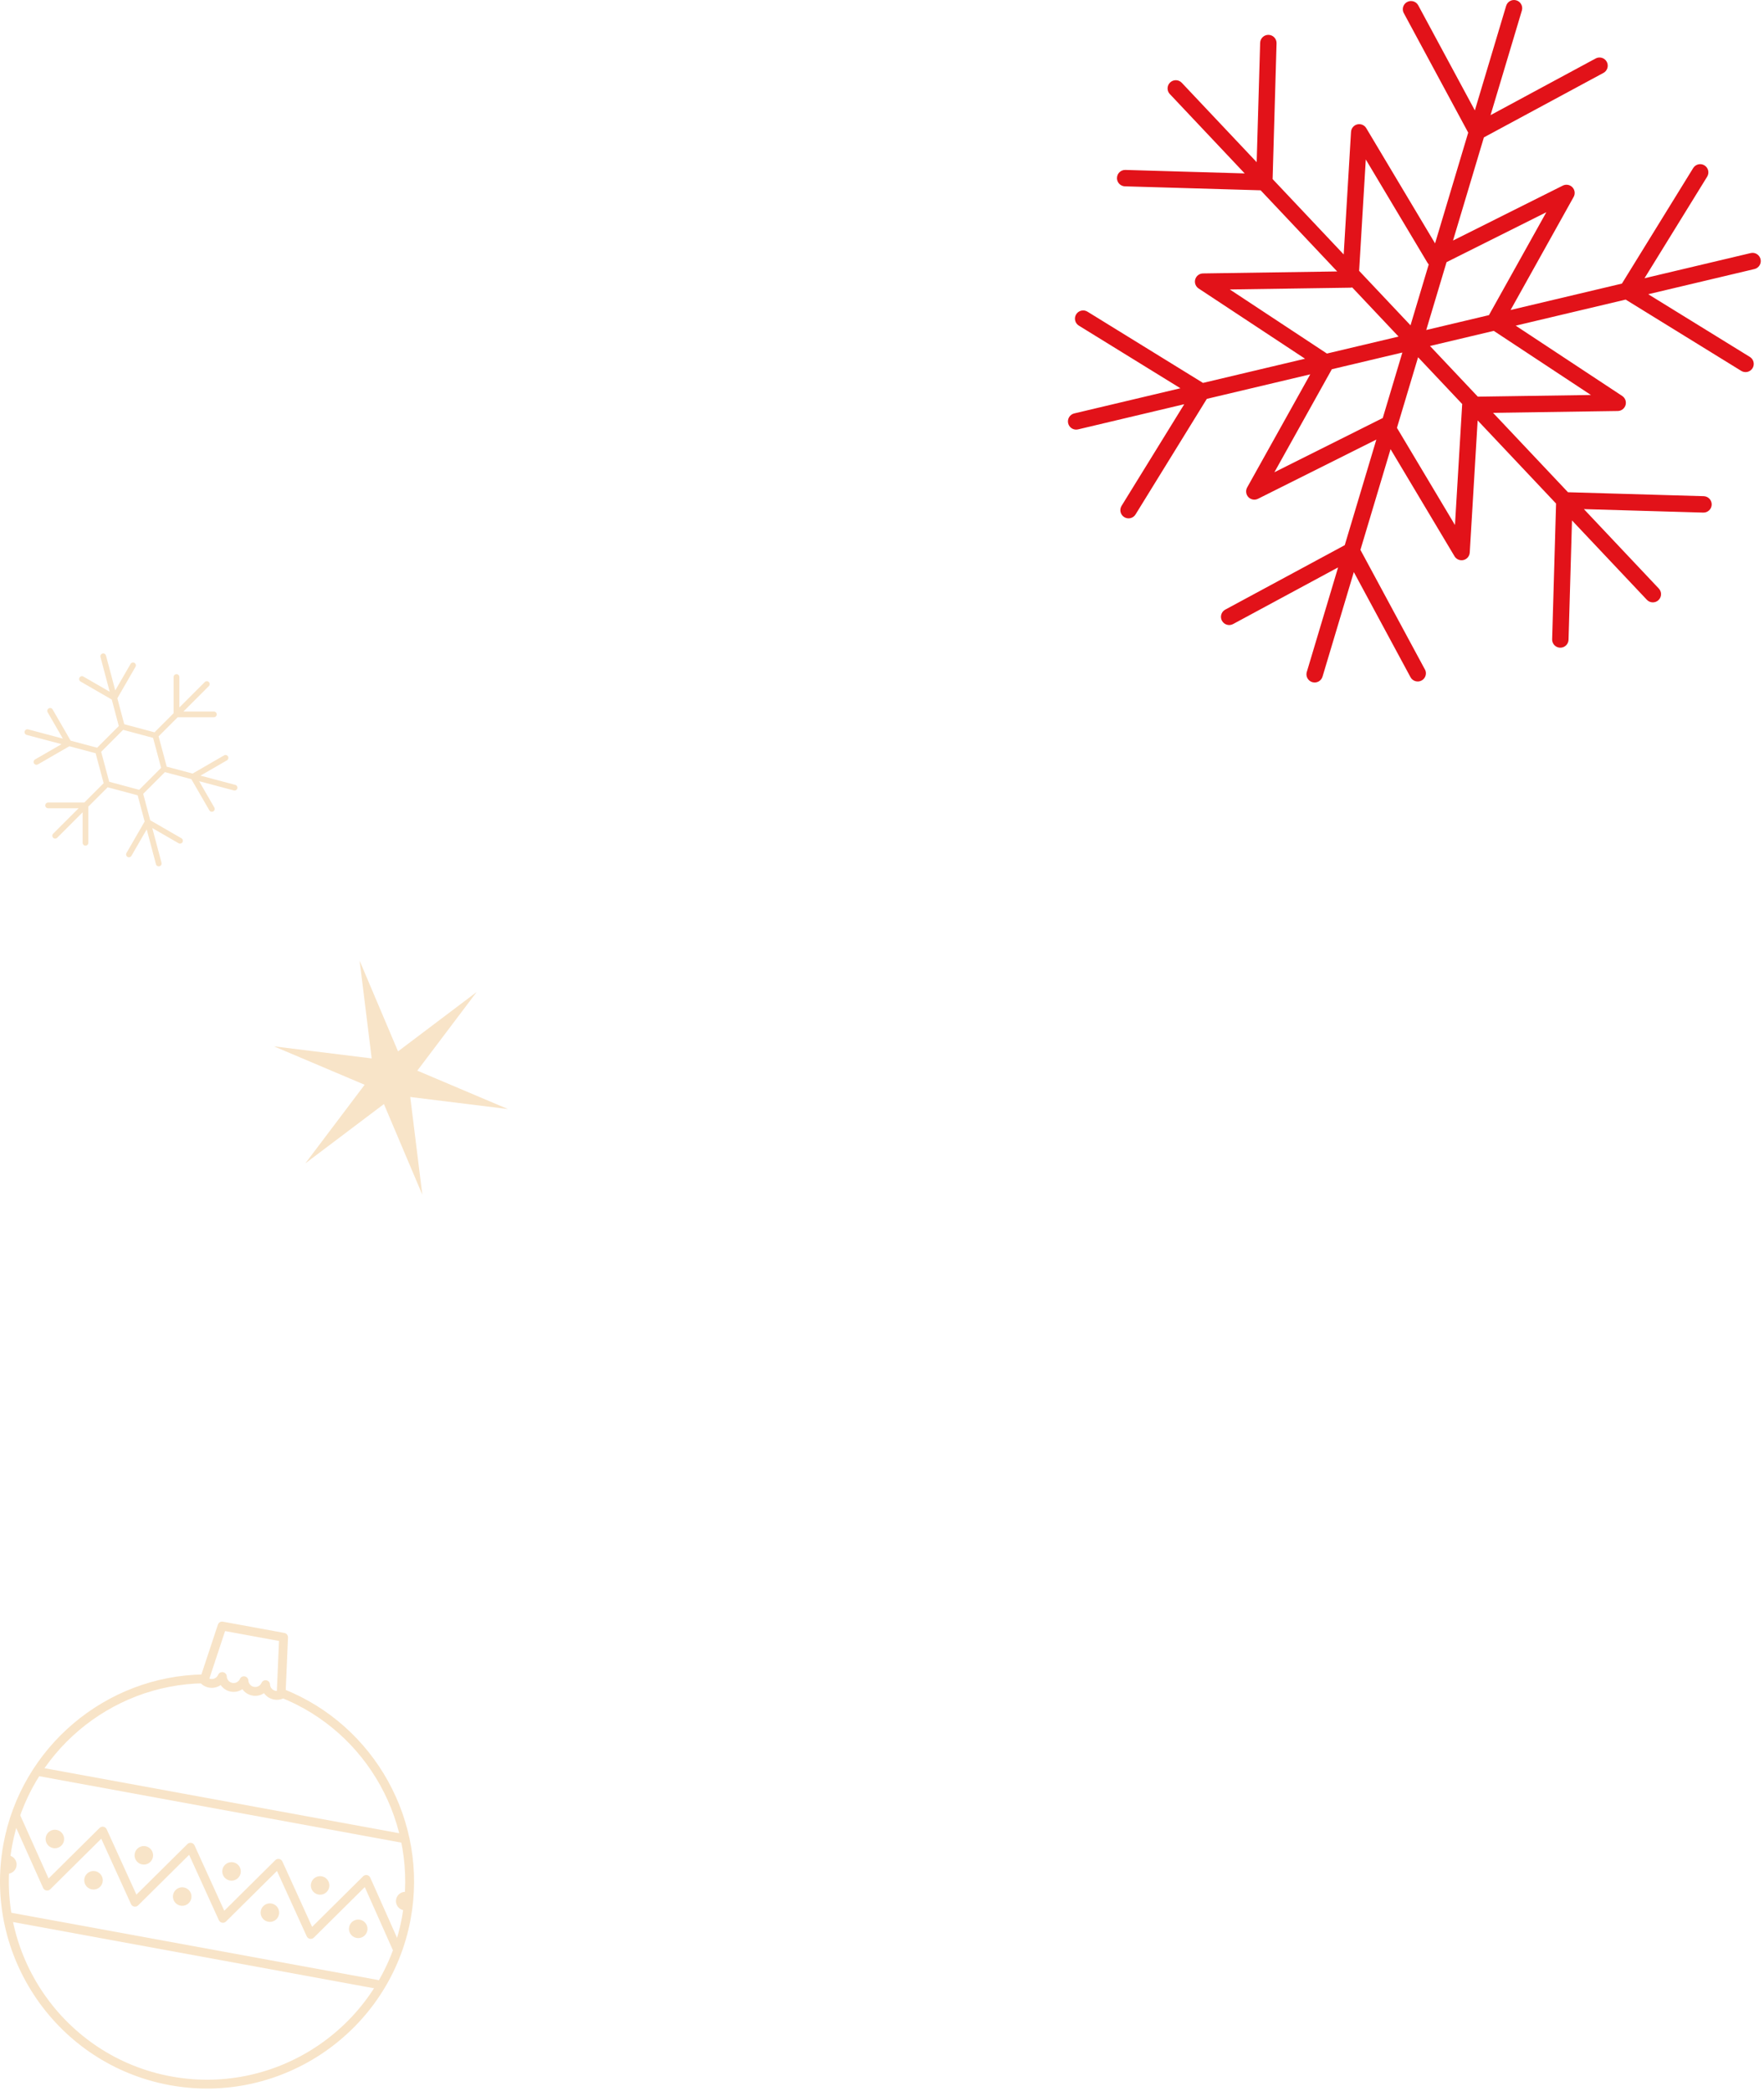 <svg width="232" height="275" viewBox="0 0 232 275" fill="none" xmlns="http://www.w3.org/2000/svg">
<path d="M22.319 274.197C7.552 271.489 -2.259 257.272 0.449 242.505C2.786 229.761 13.87 220.375 26.804 220.186C27.126 220.182 27.389 220.438 27.394 220.759C27.399 221.08 27.142 221.344 26.821 221.349C14.44 221.53 3.83 230.515 1.593 242.715C-0.999 256.852 8.393 270.461 22.529 273.053C36.666 275.645 50.275 266.253 52.868 252.117C55.105 239.919 48.374 227.753 36.864 223.191C36.565 223.073 36.419 222.735 36.538 222.436C36.656 222.137 36.993 221.99 37.293 222.11C49.318 226.876 56.349 239.584 54.013 252.327C51.305 267.094 37.088 276.905 22.321 274.197H22.319Z" fill="#F8E4C8"/>
<path d="M36.041 223.49C35.492 223.389 35.027 223.081 34.724 222.651C34.288 222.945 33.745 223.069 33.195 222.968C32.645 222.867 32.182 222.559 31.879 222.13C31.443 222.423 30.9 222.547 30.352 222.447C29.804 222.347 29.331 222.025 29.026 221.585C28.585 221.888 28.031 222.021 27.481 221.92C27.094 221.849 26.736 221.669 26.446 221.399C26.28 221.244 26.219 221.006 26.29 220.791L28.658 213.639C28.749 213.364 29.03 213.197 29.315 213.25L37.402 214.733C37.687 214.785 37.891 215.04 37.878 215.33L37.554 222.857C37.544 223.084 37.403 223.285 37.193 223.371C36.827 223.52 36.428 223.562 36.041 223.491V223.49ZM35.035 220.958C35.3 221.007 35.498 221.232 35.511 221.501C35.532 221.922 35.836 222.27 36.251 222.346C36.304 222.356 36.358 222.361 36.412 222.361L36.478 220.83L36.695 215.786L29.603 214.486L27.535 220.734C27.585 220.753 27.638 220.768 27.691 220.777C28.105 220.853 28.523 220.626 28.687 220.239C28.793 219.988 29.059 219.844 29.328 219.893L29.346 219.896C29.614 219.945 29.812 220.174 29.822 220.447C29.837 220.867 30.149 221.228 30.562 221.303C30.975 221.378 31.383 221.163 31.553 220.778C31.662 220.532 31.925 220.392 32.19 220.441C32.455 220.49 32.652 220.713 32.666 220.982C32.688 221.402 32.993 221.748 33.406 221.824C33.819 221.9 34.229 221.683 34.398 221.297C34.506 221.05 34.769 220.91 35.035 220.958Z" fill="#F8E4C8"/>
<path d="M52.743 242.296L4.901 233.523C4.585 233.465 4.376 233.162 4.434 232.846C4.492 232.53 4.795 232.321 5.111 232.379L52.953 241.152C53.269 241.21 53.478 241.513 53.42 241.829C53.362 242.145 53.059 242.354 52.743 242.296Z" fill="#F8E4C8"/>
<path d="M49.448 261.503L1.294 252.673C0.978 252.615 0.769 252.312 0.827 251.996C0.885 251.68 1.188 251.471 1.504 251.529L49.658 260.359C49.974 260.417 50.183 260.72 50.125 261.036C50.067 261.352 49.764 261.561 49.448 261.503Z" fill="#F8E4C8"/>
<path d="M6.098 248.599H6.096C5.909 248.564 5.75 248.439 5.672 248.265L1.585 239.158C1.454 238.865 1.585 238.521 1.878 238.389C2.171 238.257 2.515 238.389 2.647 238.681L6.39 247.022L13.092 240.378C13.227 240.244 13.419 240.185 13.606 240.219C13.793 240.253 13.952 240.377 14.03 240.55L17.941 249.144L24.647 242.497C24.782 242.363 24.974 242.304 25.161 242.338C25.348 242.372 25.507 242.496 25.585 242.669L29.496 251.263L36.202 244.616C36.337 244.482 36.529 244.423 36.716 244.457C36.903 244.491 37.062 244.615 37.14 244.788L41.051 253.382L47.756 246.735C47.892 246.601 48.085 246.537 48.273 246.576C48.461 246.611 48.619 246.736 48.697 246.911L52.698 255.893C52.829 256.186 52.697 256.53 52.403 256.661C52.11 256.792 51.766 256.66 51.635 256.366L47.977 248.153L41.277 254.795C41.142 254.929 40.95 254.988 40.763 254.954C40.576 254.92 40.417 254.796 40.339 254.623L36.428 246.029L29.722 252.676C29.587 252.81 29.395 252.869 29.208 252.835C29.021 252.801 28.862 252.677 28.784 252.504L24.873 243.91L18.167 250.557C18.032 250.691 17.84 250.75 17.653 250.716C17.466 250.682 17.307 250.558 17.229 250.385L13.318 241.791L6.612 248.438C6.477 248.572 6.285 248.631 6.098 248.597V248.599Z" fill="#F8E4C8"/>
<path d="M20.1 244.268C20.263 243.615 19.865 242.953 19.211 242.791C18.558 242.629 17.897 243.027 17.734 243.68C17.572 244.334 17.97 244.995 18.623 245.157C19.277 245.32 19.938 244.921 20.1 244.268Z" fill="#F8E4C8"/>
<path d="M8.4 242.122C8.563 241.468 8.164 240.807 7.511 240.645C6.858 240.482 6.197 240.88 6.034 241.534C5.872 242.187 6.27 242.848 6.923 243.011C7.577 243.173 8.238 242.775 8.4 242.122Z" fill="#F8E4C8"/>
<path d="M31.634 246.383C31.796 245.73 31.398 245.069 30.744 244.906C30.091 244.744 29.43 245.142 29.268 245.795C29.105 246.449 29.503 247.11 30.157 247.272C30.81 247.435 31.471 247.037 31.634 246.383Z" fill="#F8E4C8"/>
<path d="M43.284 248.229C43.446 247.576 43.048 246.914 42.395 246.752C41.742 246.59 41.08 246.988 40.918 247.641C40.756 248.295 41.154 248.956 41.807 249.118C42.46 249.28 43.122 248.882 43.284 248.229Z" fill="#F8E4C8"/>
<path d="M53.872 249.161C53.885 249.086 53.905 249.017 53.93 248.955C53.805 248.879 53.666 248.823 53.514 248.795C52.852 248.674 52.216 249.112 52.095 249.775C51.974 250.438 52.412 251.073 53.074 251.194C53.344 251.244 53.609 251.199 53.838 251.085C53.751 250.447 53.768 249.79 53.872 249.162V249.161Z" fill="#F8E4C8"/>
<path d="M13.481 247.549C13.644 246.896 13.245 246.235 12.592 246.072C11.939 245.91 11.278 246.308 11.115 246.962C10.953 247.615 11.351 248.276 12.004 248.438C12.658 248.601 13.319 248.203 13.481 247.549Z" fill="#F8E4C8"/>
<path d="M25.145 249.69C25.308 249.037 24.91 248.375 24.256 248.213C23.603 248.051 22.942 248.449 22.779 249.102C22.617 249.756 23.015 250.417 23.668 250.579C24.322 250.741 24.983 250.343 25.145 249.69Z" fill="#F8E4C8"/>
<path d="M36.679 251.805C36.841 251.152 36.443 250.49 35.789 250.328C35.136 250.166 34.475 250.564 34.312 251.217C34.15 251.871 34.548 252.532 35.202 252.694C35.855 252.857 36.516 252.458 36.679 251.805Z" fill="#F8E4C8"/>
<path d="M48.297 253.934C48.459 253.281 48.061 252.62 47.408 252.457C46.754 252.295 46.093 252.693 45.931 253.346C45.768 254 46.166 254.661 46.82 254.823C47.473 254.986 48.134 254.588 48.297 253.934Z" fill="#F8E4C8"/>
<path d="M1.187 243.987C1.016 243.956 0.848 243.962 0.689 243.999C0.938 244.258 1.063 244.682 0.863 244.991C0.731 245.194 0.612 245.404 0.512 245.625C0.401 245.871 0.391 245.907 0.34 246.158C0.336 246.179 0.33 246.2 0.324 246.221C0.45 246.299 0.592 246.357 0.747 246.385C1.409 246.506 2.045 246.068 2.166 245.405C2.287 244.742 1.849 244.107 1.186 243.986L1.187 243.987Z" fill="#F8E4C8"/>
<path d="M187.399 88.028L178.922 72.307L182.886 59.066L191.297 73.149C191.54 73.555 192.019 73.756 192.479 73.644C192.939 73.532 193.272 73.133 193.3 72.66L194.339 55.285L204.653 66.217L204.137 84.062C204.134 84.159 204.144 84.253 204.165 84.343C204.275 84.807 204.685 85.158 205.184 85.172C205.78 85.189 206.277 84.72 206.294 84.124L206.748 68.437L216.595 78.874C217.004 79.307 217.687 79.327 218.121 78.918C218.555 78.509 218.574 77.826 218.165 77.392L208.314 66.95L224.01 67.406C224.606 67.423 225.103 66.954 225.12 66.359C225.137 65.763 224.668 65.266 224.073 65.249L206.22 64.73L196.369 54.289L212.77 54.046C213.244 54.039 213.657 53.724 213.79 53.27C213.922 52.816 213.744 52.328 213.349 52.067L199.343 42.824L213.805 39.396L229.007 48.772C229.514 49.085 230.179 48.927 230.492 48.42C230.805 47.913 230.647 47.248 230.14 46.935L216.775 38.691L230.744 35.38C231.324 35.243 231.683 34.661 231.545 34.081C231.407 33.501 230.826 33.142 230.246 33.28L216.284 36.589L224.524 23.233C224.837 22.726 224.679 22.061 224.172 21.748C223.665 21.435 223 21.593 222.687 22.1L213.313 37.293L198.673 40.763L206.964 25.898C207.194 25.485 207.129 24.969 206.802 24.626C206.475 24.284 205.963 24.195 205.539 24.407L191.1 31.631L195.161 18.066L210.882 9.589C211.406 9.306 211.603 8.653 211.32 8.127C211.037 7.602 210.382 7.407 209.858 7.689L196.037 15.141L200.154 1.389C200.325 0.819 200.001 0.217 199.43 0.046C198.859 -0.125 198.258 0.199 198.087 0.77L193.972 14.516L186.526 0.702C186.243 0.177 185.589 -0.019 185.064 0.264C184.624 0.501 184.416 0.999 184.526 1.462C184.547 1.552 184.581 1.641 184.627 1.726L193.098 17.441L188.738 32.005L179.689 16.853C179.446 16.447 178.967 16.246 178.507 16.358C178.047 16.47 177.714 16.869 177.686 17.342L176.722 33.458L167.372 23.548L167.891 5.694C167.908 5.098 167.439 4.601 166.844 4.584C166.248 4.567 165.751 5.036 165.734 5.631L165.277 21.327L155.426 10.886C155.017 10.453 154.334 10.433 153.9 10.842C153.609 11.116 153.504 11.514 153.59 11.877C153.632 12.055 153.72 12.225 153.855 12.368L163.702 22.805L148.015 22.346C147.419 22.329 146.922 22.797 146.905 23.393C146.902 23.49 146.912 23.584 146.934 23.674C147.044 24.138 147.454 24.489 147.953 24.503L165.798 25.025L175.865 35.695L158.218 35.956C157.744 35.963 157.331 36.278 157.198 36.732C157.144 36.916 157.142 37.105 157.184 37.283C157.246 37.544 157.405 37.78 157.64 37.935L171.637 47.172L158.217 50.353L143.021 40.983C142.514 40.67 141.849 40.828 141.536 41.335C141.38 41.589 141.341 41.882 141.405 42.15C141.469 42.418 141.635 42.663 141.889 42.82L155.247 51.056L141.285 54.365C140.705 54.502 140.346 55.084 140.484 55.664C140.622 56.244 141.203 56.603 141.783 56.465L155.752 53.154L147.508 66.519C147.352 66.773 147.313 67.066 147.376 67.334C147.439 67.602 147.606 67.847 147.86 68.004C148.367 68.317 149.032 68.159 149.345 67.652L158.721 52.45L172.322 49.226L164.026 64.1C163.795 64.514 163.861 65.029 164.188 65.372C164.515 65.714 165.027 65.803 165.451 65.591L181.017 57.803L176.86 71.689L161.148 80.164C160.709 80.401 160.5 80.899 160.61 81.362C160.631 81.452 160.665 81.541 160.711 81.626C160.994 82.151 161.649 82.346 162.173 82.064L175.985 74.613L171.87 88.359C171.814 88.547 171.811 88.738 171.853 88.917C171.939 89.28 172.211 89.588 172.594 89.703C173.165 89.874 173.766 89.55 173.937 88.979L178.054 75.227L185.507 89.049C185.79 89.574 186.445 89.769 186.969 89.487C187.493 89.205 187.689 88.55 187.407 88.025L187.399 88.028ZM192.303 53.191L191.356 69.038L183.726 56.262L186.505 46.98L192.313 53.136C192.311 53.155 192.304 53.172 192.303 53.191ZM209.238 51.941L194.361 52.161L188.072 45.496L196.459 43.508L209.238 51.941ZM203.373 27.907L195.824 41.441L187.578 43.396L190.249 34.474L203.373 27.908V27.907ZM179.626 20.968L187.766 34.597C187.806 34.664 187.853 34.723 187.904 34.778L185.509 42.779L178.751 35.616L179.626 20.968ZM161.744 38.065L177.618 37.83C177.696 37.829 177.771 37.818 177.845 37.801L183.938 44.259L174.515 46.492L161.744 38.065ZM181.806 54.996L167.609 62.099L175.163 48.555L184.438 46.357L181.858 54.976C181.841 54.983 181.822 54.987 181.806 54.996Z" fill="#E21219"/>
<path d="M21.242 113.455L20.029 108.889L23.487 110.886C23.667 110.99 23.898 110.928 24.002 110.748C24.105 110.568 24.043 110.338 23.863 110.234L19.756 107.863L18.834 104.391L21.691 101.534L25.163 102.456L27.534 106.563C27.551 106.592 27.571 106.618 27.594 106.641C27.711 106.758 27.898 106.787 28.049 106.7C28.229 106.596 28.29 106.366 28.186 106.186L26.189 102.728L30.755 103.941C30.956 103.994 31.163 103.875 31.215 103.674C31.268 103.473 31.149 103.267 30.948 103.214L26.364 101.996L29.847 99.985C30.027 99.881 30.089 99.651 29.985 99.471C29.882 99.291 29.651 99.229 29.471 99.333L25.334 101.722L21.926 100.816L20.858 96.829L23.368 94.319H28.128C28.336 94.319 28.504 94.151 28.504 93.943C28.504 93.735 28.336 93.567 28.128 93.567H24.12L27.467 90.22C27.614 90.073 27.614 89.835 27.467 89.688C27.32 89.541 27.082 89.541 26.935 89.688L23.588 93.035V89.027C23.588 88.819 23.42 88.651 23.212 88.651C23.004 88.651 22.836 88.819 22.836 89.027V93.787L20.322 96.301L16.34 95.234L15.433 91.821L17.822 87.684C17.926 87.504 17.864 87.274 17.684 87.17C17.505 87.066 17.274 87.128 17.17 87.308L15.159 90.791L13.941 86.207C13.887 86.006 13.682 85.887 13.482 85.94C13.28 85.993 13.161 86.199 13.214 86.4L14.427 90.966L10.969 88.969C10.789 88.865 10.559 88.927 10.456 89.107C10.368 89.258 10.397 89.443 10.514 89.561C10.537 89.584 10.563 89.604 10.592 89.621L14.7 91.992L15.624 95.474L12.774 98.324L9.292 97.399L6.921 93.292C6.817 93.112 6.587 93.05 6.407 93.154C6.227 93.258 6.165 93.488 6.269 93.668L8.266 97.126L3.7 95.913C3.499 95.86 3.293 95.979 3.24 96.18C3.204 96.314 3.246 96.451 3.338 96.543C3.383 96.588 3.441 96.623 3.507 96.64L8.091 97.858L4.608 99.869C4.428 99.973 4.366 100.203 4.47 100.383C4.487 100.412 4.507 100.438 4.53 100.461C4.647 100.578 4.833 100.607 4.984 100.52L9.121 98.131L12.575 99.049L13.631 102.991L11.087 105.535H6.327C6.119 105.535 5.951 105.703 5.951 105.911C5.951 106.015 5.993 106.109 6.061 106.177C6.129 106.245 6.223 106.287 6.327 106.287H10.335L6.988 109.634C6.841 109.781 6.841 110.019 6.988 110.166C7.135 110.313 7.373 110.313 7.52 110.166L10.867 106.819V110.827C10.867 110.931 10.909 111.025 10.977 111.093C11.045 111.161 11.139 111.203 11.243 111.203C11.451 111.203 11.619 111.035 11.619 110.827V106.067L14.159 103.527L18.107 104.584L19.023 108.033L16.633 112.17C16.546 112.321 16.575 112.506 16.692 112.624C16.715 112.647 16.741 112.667 16.77 112.684C16.95 112.788 17.18 112.726 17.284 112.546L19.295 109.063L20.513 113.647C20.531 113.713 20.565 113.771 20.61 113.816C20.702 113.908 20.838 113.949 20.973 113.914C21.174 113.861 21.293 113.655 21.24 113.454L21.242 113.455ZM18.303 103.858L14.361 102.802L13.305 98.86L16.191 95.974L20.133 97.03L21.189 100.972L18.303 103.858Z" fill="#F8E4C8"/>
<path d="M62.686 130.454L54.884 140.791L66.809 145.842L53.956 144.254L55.544 157.107L50.493 145.183L40.156 152.984L47.957 142.647L36.032 137.596L48.885 139.183L47.297 126.33L52.349 138.255L62.686 130.454Z" fill="#F8E4C8"/>
</svg>
